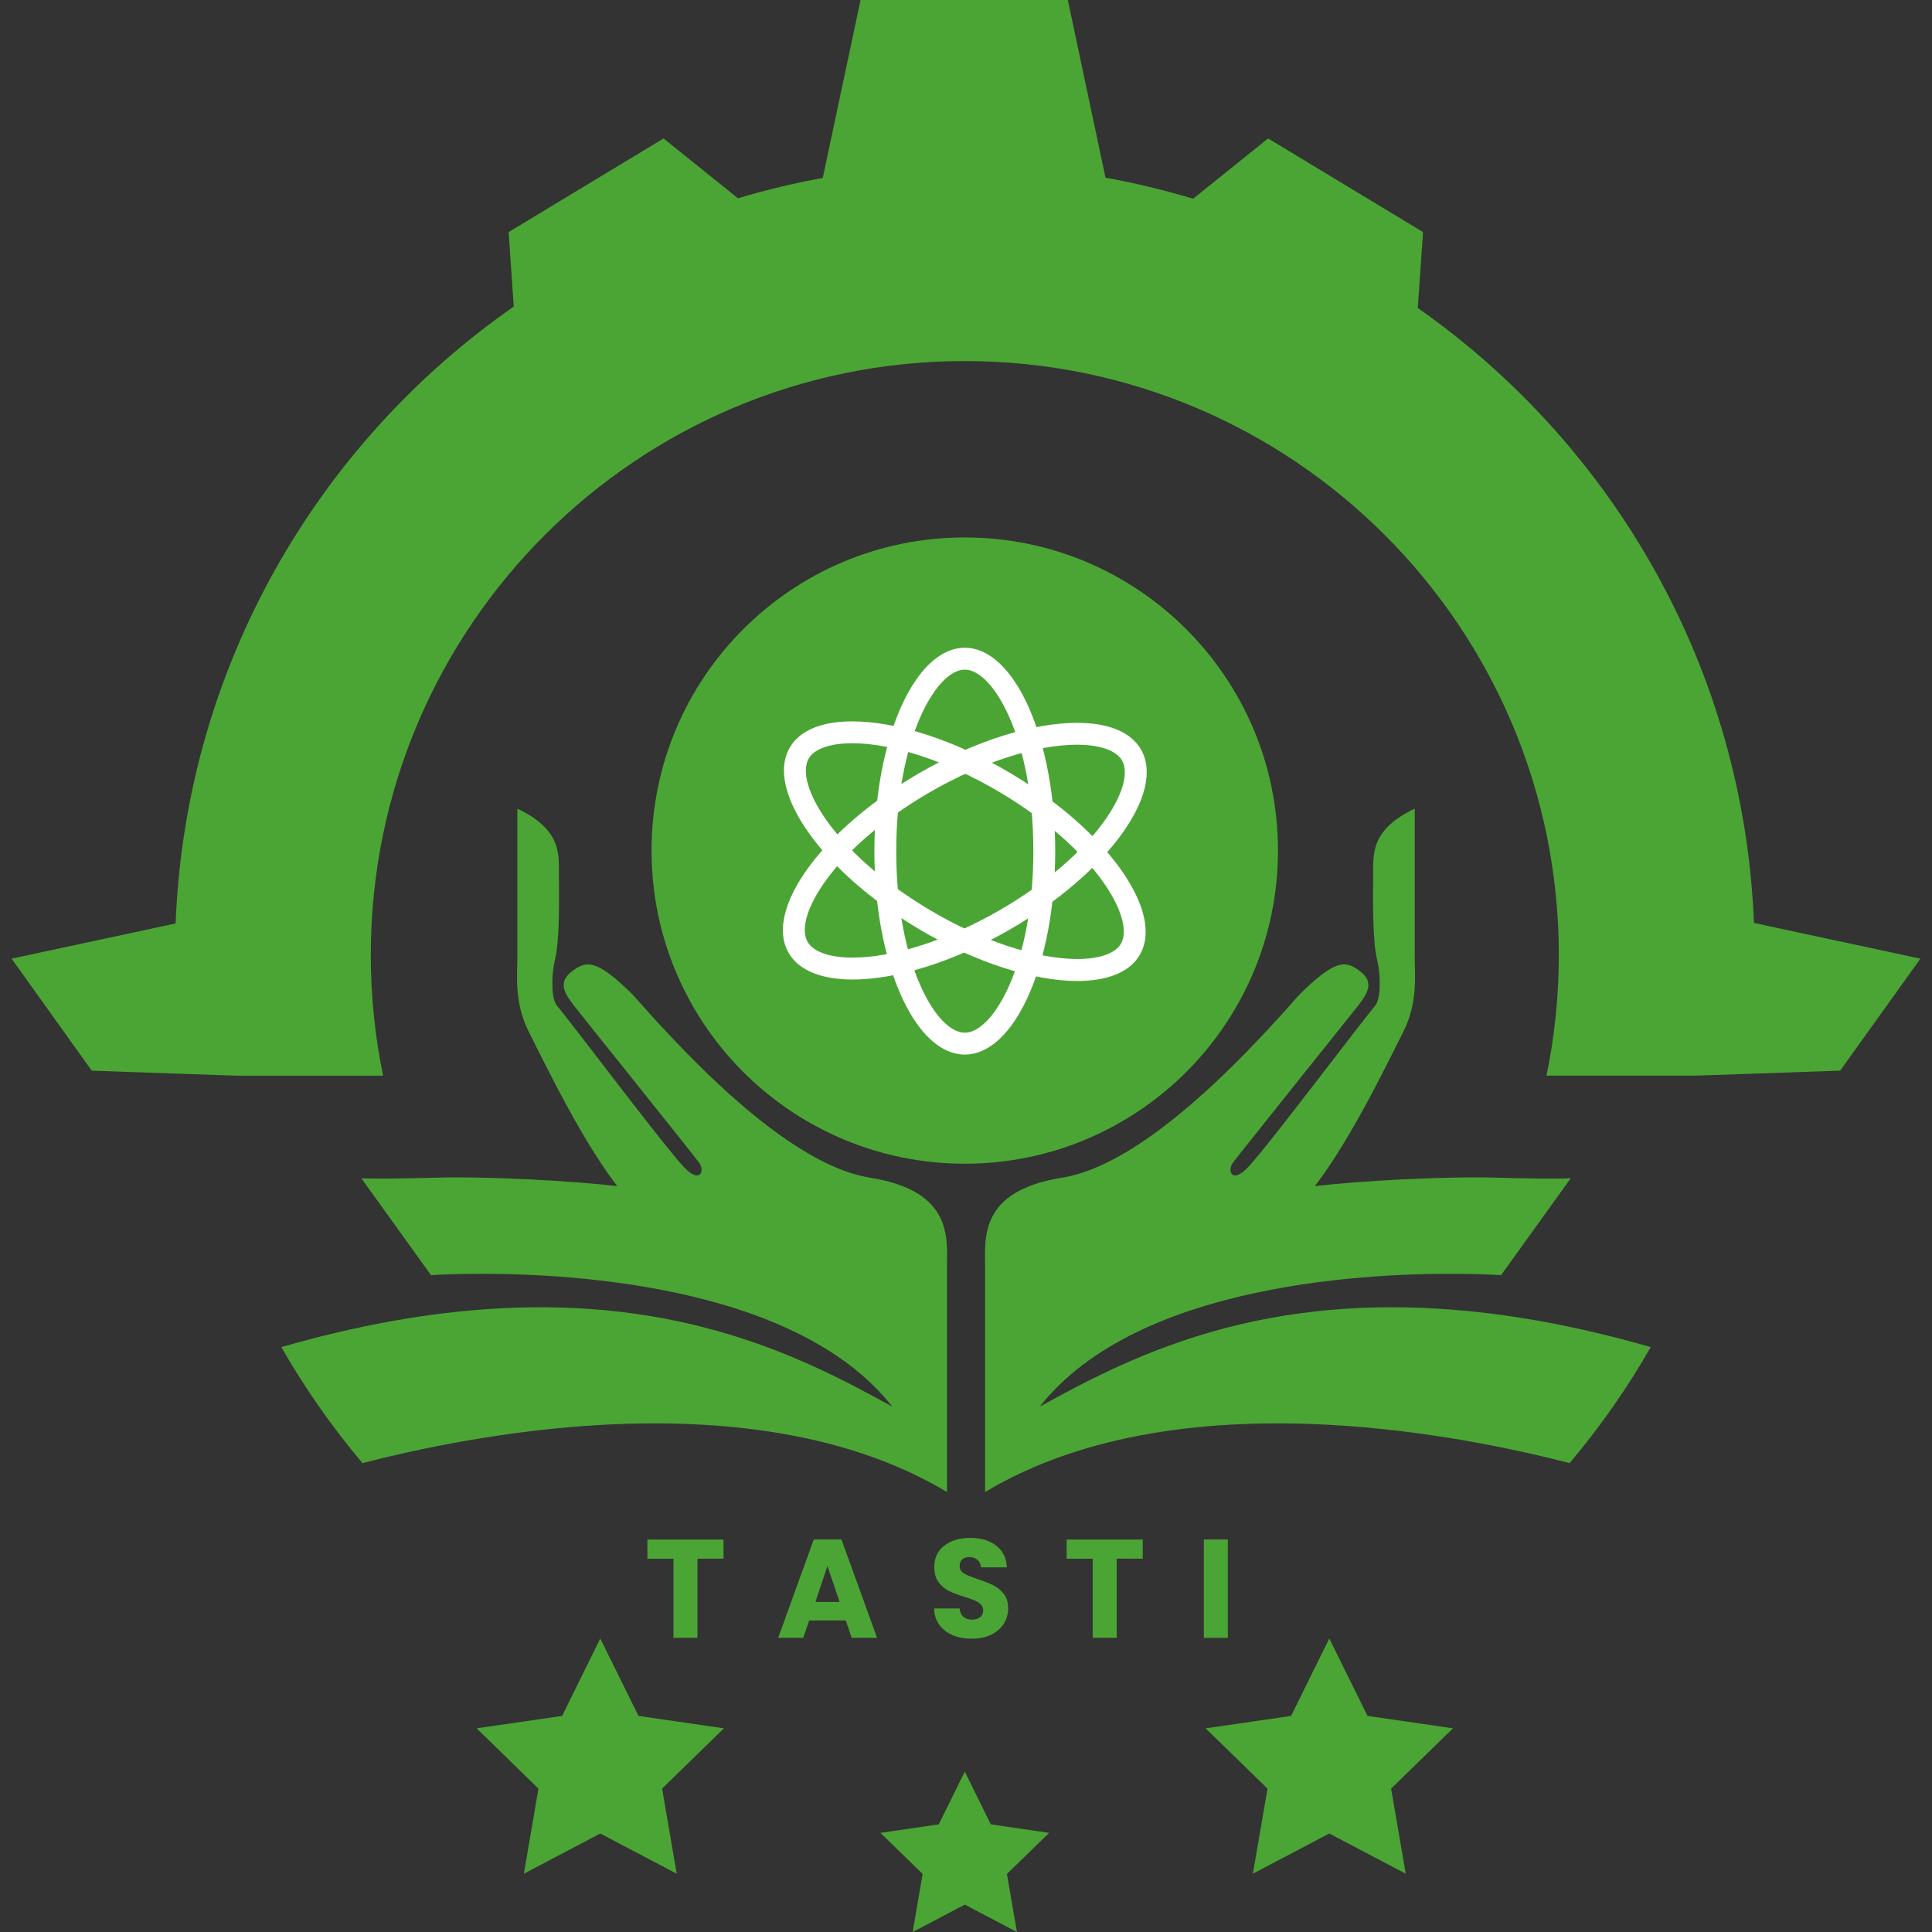 <?xml version="1.0" encoding="utf-8"?>
<!-- Generator: Adobe Illustrator 23.0.5, SVG Export Plug-In . SVG Version: 6.00 Build 0)  -->
<svg version="1.1" id="Layer_1" xmlns="http://www.w3.org/2000/svg" xmlns:xlink="http://www.w3.org/1999/xlink" x="0px" y="0px"
	 viewBox="0 0 500 500" style="enable-background:new 0 0 500 500;" xml:space="preserve">
<rect x="0" y="0" width="500" height="500" fill="#333333" stroke="none"/>
<style type="text/css">
	.st0{fill:#4BA534;}
	.st1{fill:none;}
	.st2{fill:#FFFFFF;}
</style>
<g>
	<polygon class="st0" points="155.35,424.04 165.24,444.08 187.35,447.29 171.35,462.89 175.13,484.91 155.35,474.51 135.58,484.91 
		139.35,462.89 123.35,447.29 145.47,444.08 	"/>
	<polygon class="st0" points="344.02,424.04 353.91,444.08 376.02,447.29 360.02,462.89 363.8,484.91 344.02,474.51 324.25,484.91 
		328.03,462.89 312.03,447.29 334.14,444.08 	"/>
	<polygon class="st0" points="249.69,458.49 256.42,472.15 271.52,474.34 260.59,484.98 263.18,500 249.69,492.91 236.2,500 
		238.78,484.98 227.86,474.34 242.95,472.15 	"/>
	<g>
		<path class="st0" d="M187.24,398.42v4.96h-6.74v20.49h-6.21V403.4h-6.74v-4.96h19.68v-0.02H187.24z"/>
		<path class="st0" d="M218.9,419.38h-9.49l-1.53,4.49h-6.49l9.21-25.45h7.17l9.21,25.45h-6.57L218.9,419.38z M217.29,414.59
			l-3.15-9.32l-3.11,9.32H217.29z"/>
		<path class="st0" d="M246.67,423.23c-1.47-0.6-2.66-1.49-3.53-2.68c-0.89-1.19-1.34-2.6-1.4-4.28h6.6
			c0.09,0.94,0.42,1.66,0.98,2.15c0.55,0.49,1.28,0.74,2.17,0.74c0.92,0,1.64-0.21,2.17-0.64c0.53-0.42,0.79-1.02,0.79-1.75
			c0-0.62-0.21-1.15-0.64-1.57c-0.42-0.42-0.94-0.75-1.57-1.02c-0.62-0.26-1.49-0.57-2.62-0.91c-1.64-0.51-2.98-1.02-4.02-1.53
			c-1.04-0.51-1.94-1.26-2.68-2.25c-0.75-1-1.13-2.28-1.13-3.89c0-2.38,0.85-4.23,2.57-5.57s3.94-2.02,6.7-2.02
			c2.81,0,5.06,0.68,6.77,2.02c1.72,1.34,2.64,3.21,2.75,5.6h-6.7c-0.06-0.83-0.36-1.47-0.91-1.94s-1.26-0.72-2.13-0.72
			c-0.75,0-1.36,0.21-1.81,0.6c-0.45,0.4-0.68,0.98-0.68,1.72c0,0.83,0.38,1.47,1.15,1.92s1.98,0.96,3.62,1.49
			c1.64,0.55,2.98,1.09,4,1.6c1.02,0.51,1.91,1.25,2.66,2.21s1.13,2.21,1.13,3.74c0,1.45-0.38,2.77-1.11,3.94
			c-0.74,1.19-1.81,2.13-3.21,2.83c-1.4,0.7-3.06,1.06-4.96,1.06C249.8,424.13,248.14,423.83,246.67,423.23z"/>
		<path class="st0" d="M295.74,398.42v4.96H289v20.49h-6.21V403.4h-6.74v-4.96h19.68L295.74,398.42L295.74,398.42z"/>
		<path class="st0" d="M317.76,398.42v25.45h-6.21v-25.45H317.76z"/>
	</g>
	<line class="st1" x1="341.8" y1="278.39" x2="336.99" y2="278.39"/>
	<path class="st0" d="M497,248.1l-20.77,28.98l-24.41,0.85l-13.23,0.45h-38.36c2.09-10.08,3.19-20.51,3.19-31.21
		c0-84.9-68.83-153.73-153.73-153.73S95.96,162.28,95.96,247.18c0,10.7,1.09,21.13,3.19,31.21H61.39l-13.83-0.47l-23.81-0.83
		L3,248.1l42.45-9.11c2.58-66.13,36.58-124.18,87.51-159.65l-1.32-19.28l40.09-24.23l19.26,15.49c7.15-2.15,14.47-3.92,21.94-5.26
		L222.71,0h53.64l9.75,45.98c7.72,1.4,15.3,3.23,22.68,5.45l19.41-15.6l40.09,24.23l-1.36,19.64c50.6,35.49,84.39,93.32,87,159.16
		L497,248.1z"/>
	<path class="st0" d="M427.21,348.63c-6.09,10.64-13.11,20.68-21,30.02c-14.28-3.68-37.15-8.57-62.39-9.92
		c-29.66-1.58-62.62,1.68-88.88,17.4v-57.98c0-7.57-1.72-19.9,19.9-23.36c13.38-2.15,28.72-14.11,41.55-26.4
		c7.94-7.62,14.92-15.36,19.89-20.98c9.53-9.45,12.11-8.79,15.79-5.98c3.68,2.81,1.74,5.83-0.51,8.72
		c-1.02,1.32-7.58,9.53-14.57,18.24c-8.24,10.34-17.09,21.38-17.9,22.49c-1.53,2.06-0.32,5.64,3.89,1.21
		c2.74-2.87,11.7-14.41,18.83-23.7c3.91-5.06,7.26-9.43,8.75-11.36c4.21-5.4,4.21-5.4,5.4-6.87c1.21-1.45,1.58-6.92,0.4-11.94
		c-1.21-5.04-1.04-16.34-0.98-21.58c0.06-5.25-0.98-11.79,10.75-17.36v38.51c0,4.21,0.87,11.68-2.91,19.13
		c-1.32,2.58-3.32,6.7-5.79,11.47c-4.64,9.06-10.92,20.49-17.15,28.57c11.15-1.3,33.36-2.6,47.49-2.17c1.6,0.06,3.09,0.09,4.45,0.11
		c10.66,0.26,14.28,0.04,14.28,0.04l-18.02,25.07c0,0-3.38-0.25-9.04-0.32c-23.23-0.38-84.86,1.91-110.37,34.36
		c23.15-12.83,54.56-28.56,104.13-25.3C389.19,339.8,407.1,342.84,427.21,348.63z"/>
	<path class="st0" d="M72.81,348.63c6.09,10.64,13.11,20.68,21,30.02c14.28-3.68,37.15-8.57,62.39-9.92
		c29.66-1.58,62.62,1.68,88.88,17.4v-57.98c0-7.57,1.72-19.9-19.9-23.36c-13.38-2.15-28.72-14.11-41.55-26.4
		c-7.94-7.62-14.92-15.36-19.89-20.98c-9.53-9.45-12.11-8.79-15.79-5.98s-1.74,5.83,0.51,8.72c1.02,1.32,7.58,9.53,14.57,18.24
		c8.24,10.34,17.09,21.38,17.9,22.49c1.53,2.06,0.32,5.64-3.89,1.21c-2.74-2.87-11.7-14.41-18.83-23.7
		c-3.91-5.06-7.26-9.43-8.75-11.36c-4.21-5.4-4.21-5.4-5.4-6.87c-1.21-1.45-1.58-6.92-0.4-11.94c1.21-5.04,1.04-16.34,0.98-21.58
		s0.98-11.79-10.75-17.36v38.51c0,4.21-0.87,11.68,2.91,19.13c1.32,2.58,3.32,6.7,5.79,11.47c4.64,9.06,10.92,20.49,17.15,28.57
		c-11.15-1.3-33.36-2.6-47.49-2.17c-1.6,0.06-3.09,0.09-4.45,0.11c-10.66,0.26-14.28,0.04-14.28,0.04l18.02,25.07
		c0,0,3.38-0.25,9.04-0.32c23.23-0.38,84.86,1.91,110.37,34.36c-23.15-12.83-54.56-28.56-104.13-25.3
		C110.83,339.8,92.92,342.84,72.81,348.63z"/>
	<path class="st0" d="M330.74,220.12c0,22.87-9.47,43.53-24.7,58.26c-14.58,14.09-34.47,22.79-56.36,22.79s-41.77-8.7-56.36-22.79
		c-15.23-14.74-24.7-35.39-24.7-58.26c0-44.75,36.3-81.03,81.05-81.03S330.74,175.37,330.74,220.12z"/>
	<g>
		<path class="st2" d="M249.69,173.3c7.4,0,17.74,17.87,17.74,46.98s-10.32,46.98-17.74,46.98s-17.74-17.87-17.74-46.98
			S242.29,173.3,249.69,173.3 M249.69,167.64c-12.92,0-23.4,23.57-23.4,52.64s10.47,52.64,23.4,52.64c12.92,0,23.4-23.57,23.4-52.64
			S262.61,167.64,249.69,167.64L249.69,167.64z"/>
		<path class="st2" d="M220.58,192.35L220.58,192.35c10.55,0,24.81,4.74,38.17,12.68c25.02,14.87,35.09,32.89,31.32,39.24
			c-1.47,2.49-5.58,3.92-11.26,3.92c-10.55,0-24.81-4.74-38.17-12.68c-25.02-14.87-35.09-32.89-31.32-39.24
			C210.78,193.77,214.9,192.35,220.58,192.35 M220.58,186.69c-7.64,0-13.45,2.17-16.13,6.68c-6.6,11.11,8.3,32.15,33.28,47.02
			c14.85,8.83,29.9,13.49,41.07,13.49c7.64,0,13.45-2.17,16.13-6.68c6.6-11.11-8.3-32.15-33.28-47.02
			C246.8,191.33,231.75,186.69,220.58,186.69L220.58,186.69z"/>
		<path class="st2" d="M278.71,192.73L278.71,192.73c5.92,0,10.17,1.49,11.66,4.06c3.7,6.41-6.6,24.3-31.81,38.85
			c-13.23,7.64-27.4,12.19-37.89,12.19c-5.92,0-10.17-1.49-11.66-4.06c-3.7-6.41,6.6-24.3,31.81-38.85
			C254.05,197.28,268.22,192.73,278.71,192.73 M278.71,187.07c-11.11,0-26,4.45-40.72,12.96c-25.17,14.53-40.36,35.39-33.89,46.58
			c2.68,4.64,8.68,6.89,16.57,6.89c11.11,0,26-4.45,40.72-12.96c25.17-14.53,40.36-35.39,33.89-46.58
			C292.59,189.31,286.59,187.05,278.71,187.07L278.71,187.07z"/>
	</g>
</g>
</svg>
